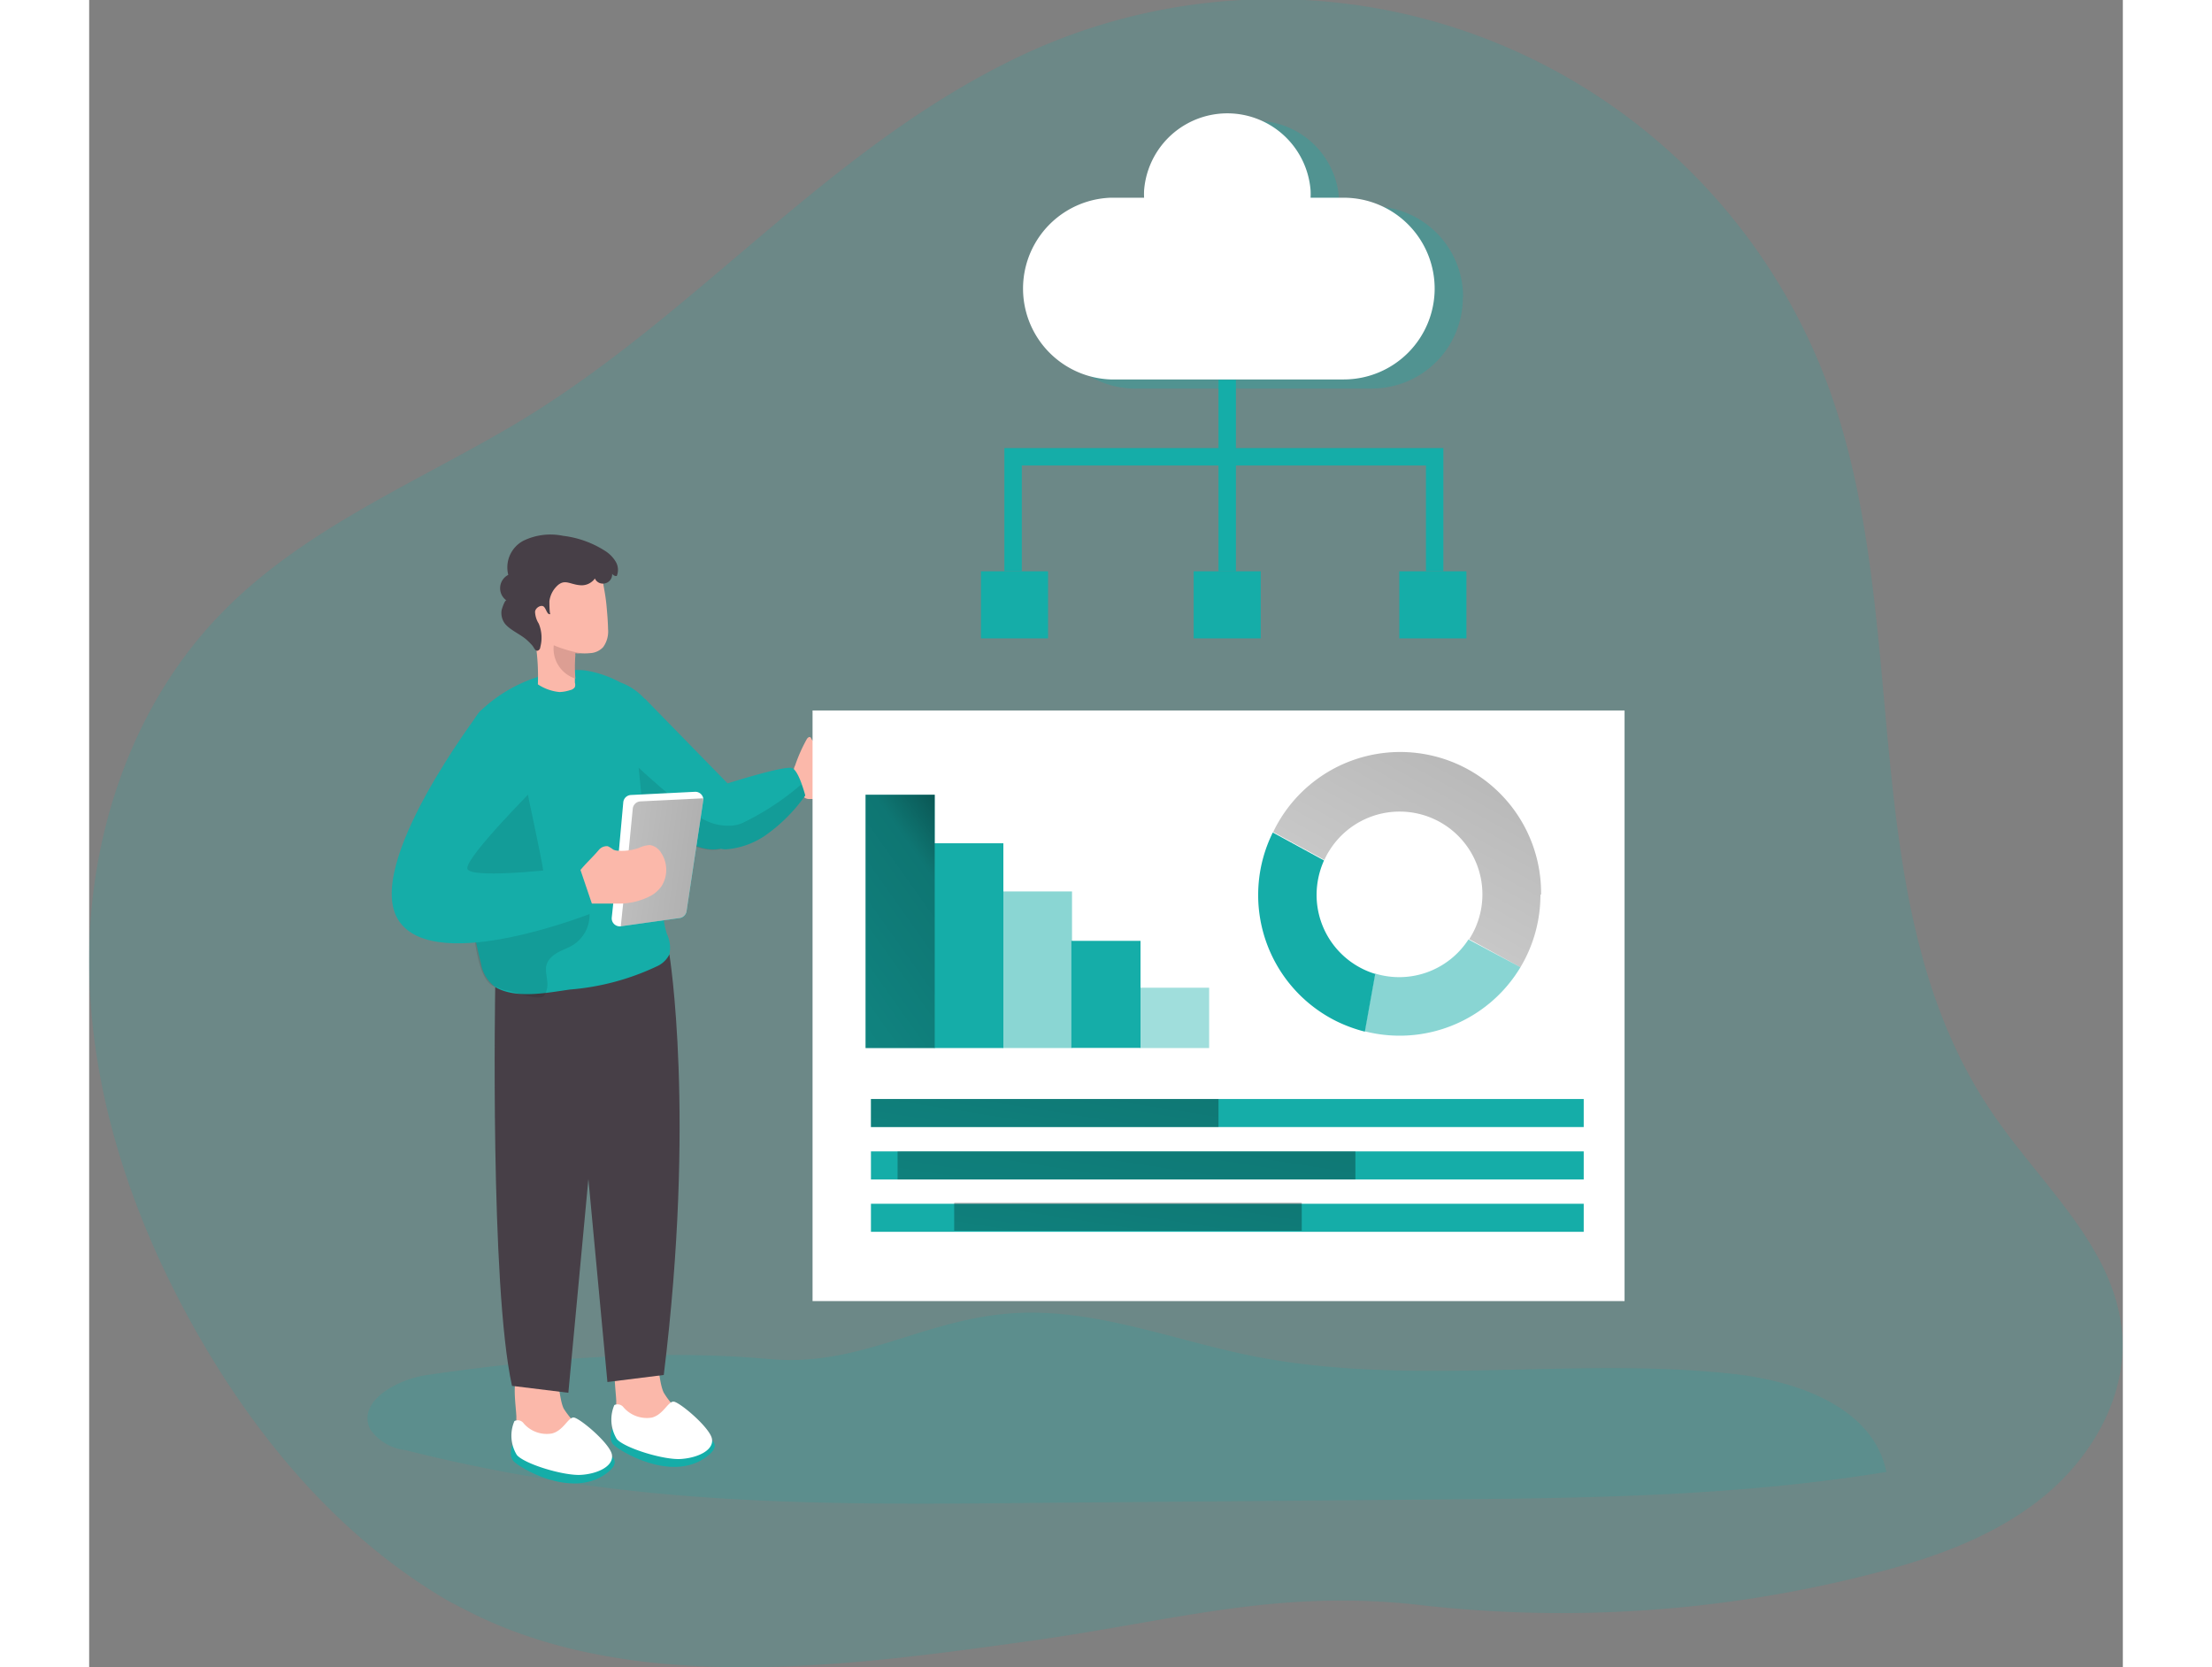 <?xml version="1.0" encoding="UTF-8"?> <svg xmlns="http://www.w3.org/2000/svg" xmlns:xlink="http://www.w3.org/1999/xlink" id="Layer_1" data-name="Layer 1" viewBox="0 0 158.81 130.19" width="406" height="306" class="illustration styles_illustrationTablet__1DWOa"><rect x="0" y="0" width="158.81" height="130.19" fill="#808080" stroke="none"/> <defs> <linearGradient id="linear-gradient" x1="83.01" y1="54.9" x2="42.02" y2="60.46" gradientTransform="matrix(1, 0, 0, -1, -18.57, 131.42)" gradientUnits="userSpaceOnUse"> <stop offset="0.01"></stop> <stop offset="0.08" stop-opacity="0.69"></stop> <stop offset="0.21" stop-opacity="0.32"></stop> <stop offset="1" stop-opacity="0"></stop> </linearGradient> <linearGradient id="linear-gradient-2" x1="-547.98" y1="61.6" x2="-499.46" y2="27.21" gradientTransform="translate(-471.09 123.94) rotate(180)" xlink:href="#linear-gradient"></linearGradient> <linearGradient id="linear-gradient-3" x1="84.42" y1="69.76" x2="76.09" y2="16.29" gradientTransform="matrix(1, 0, 0, -1, -7.29, 140.53)" xlink:href="#linear-gradient"></linearGradient> <linearGradient id="linear-gradient-4" x1="90.92" y1="61.65" x2="82.6" y2="8.18" gradientTransform="matrix(1, 0, 0, -1, -7.29, 140.53)" xlink:href="#linear-gradient"></linearGradient> <linearGradient id="linear-gradient-5" x1="91.34" y1="69.04" x2="81.27" y2="4.4" gradientTransform="matrix(1, 0, 0, -1, -7.29, 140.53)" xlink:href="#linear-gradient"></linearGradient> <linearGradient id="linear-gradient-6" x1="147.04" y1="88.11" x2="105.55" y2="13.31" xlink:href="#linear-gradient"></linearGradient> </defs> <title>11</title> <path d="M37.39,133.54c13.07,6.39,30,3.93,43.88,2,11-1.57,18.9-4,30-2.73a97.49,97.49,0,0,0,35-2.38c4.79-1.21,9.59-2.86,13.45-5.94s6.67-7.84,6.33-12.77c-.47-6.71-6.21-11.61-10-17.13-11.23-16.19-6.16-38.61-13-57.07A46.18,46.18,0,0,0,79.45,12.11c-15,7.32-25.11,20.44-39.45,28.8C32.24,45.43,23.72,49,17.49,55.49,10.6,62.63,7.24,72.75,7.29,82.67S10.56,102.32,15.4,111s11.44,16.56,20,21.52C36.08,132.87,36.73,133.21,37.39,133.54Z" transform="translate(-7.29 -7.47)" fill="#15ada8" opacity="0.18" style="isolation: isolate;"></path> <path d="M33.69,114.84c-2.39.34-5.54,2.1-4.44,4.26A3.89,3.89,0,0,0,32,120.71a130.3,130.3,0,0,0,17.2,3.12c10.5,1.19,21.1,1.11,31.66,1l30.71-.26c12-.1,24.17-.21,36.06-2.16-1-5-6.9-7.1-11.95-7.65-12.5-1.38-25.28,1.06-37.6-1.41-6.3-1.27-12.51-3.82-18.93-3.31-6.9.54-11.71,4.19-18.72,3.56C51.59,112.81,42.43,113.57,33.69,114.84Z" transform="translate(-7.29 -7.47)" fill="#15ada8" opacity="0.18" style="isolation: isolate;"></path> <path d="M48.45,116.87a4.36,4.36,0,0,0,.35,1.83,3,3,0,0,0,1.33,1.24,5.24,5.24,0,0,0,3.9.39.74.74,0,0,0,.45-.28.56.56,0,0,0,.08-.38,2.93,2.93,0,0,0-1-1.84,6.13,6.13,0,0,1-1.4-1.61c-.6-1.21-.16-4.42-2.43-3.9C47.81,112.75,48.4,115.52,48.45,116.87Z" transform="translate(-7.29 -7.47)" fill="#fbb8aa"></path> <path d="M48.14,119s-.33.8.07,1.26,4.49,3,7.25,1S51.71,119,51.71,119Z" transform="translate(-7.29 -7.47)" fill="#15ada8"></path> <path d="M48.3,117.19a.59.59,0,0,1,.73.19,2.41,2.41,0,0,0,2.19.79c.9-.22,1.26-1.25,1.7-1.25s2.82,2,3,2.89-1.08,1.5-2.42,1.59-4.39-.85-5-1.55A2.9,2.9,0,0,1,48.3,117.19Z" transform="translate(-7.29 -7.47)" fill="#fff"></path> <path d="M40.65,118.1a4.56,4.56,0,0,0,.34,1.84,3.09,3.09,0,0,0,1.34,1.24,5.28,5.28,0,0,0,3.9.38.73.73,0,0,0,.45-.27.66.66,0,0,0,.08-.39,2.9,2.9,0,0,0-1-1.83,6.9,6.9,0,0,1-1.41-1.6c-.59-1.21-.15-4.42-2.42-3.91C40,114,40.6,116.77,40.65,118.1Z" transform="translate(-7.29 -7.47)" fill="#fbb8aa"></path> <path d="M40.34,120.29s-.32.79.07,1.26,4.48,3,7.24,1-3.74-2.31-3.74-2.31Z" transform="translate(-7.29 -7.47)" fill="#15ada8"></path> <path d="M40.5,118.44a.57.57,0,0,1,.73.19,2.38,2.38,0,0,0,2.19.78c.89-.21,1.26-1.24,1.69-1.25s2.83,2,3,2.89-1.08,1.51-2.42,1.59-4.39-.84-5-1.55A2.87,2.87,0,0,1,40.5,118.44Z" transform="translate(-7.29 -7.47)" fill="#fff"></path> <path d="M39,84.53s-.42,23.37,1.31,31.16l4.4.54,3-32Z" transform="translate(-7.29 -7.47)" fill="#473f47"></path> <path d="M52.6,82s2.06,12.6-.44,32.84l-4.4.55-3-32Z" transform="translate(-7.29 -7.47)" fill="#473f47"></path> <path d="M57.74,71.94c-.05.84-.32,1.58-1.06,1.82l-.19,0c-1.35.27-3.12-.75-4.35-1.65A16.87,16.87,0,0,1,50.66,71v-9l6.56,6.72A10.43,10.43,0,0,1,57.74,71.94Z" transform="translate(-7.29 -7.47)" fill="#15ada8"></path> <path d="M52.19,72.12c0,.42.06.85.06,1.27,0,2.33-.54,4.74.15,7A2.52,2.52,0,0,1,52.6,82a2,2,0,0,1-1,.94,19.46,19.46,0,0,1-6.75,1.8c-1.74.24-4.22.76-5.83-.18a2.89,2.89,0,0,1-1.14-1.89,35.75,35.75,0,0,1-1.09-7.35c0-.33-.05-.65-.06-1-.14-2.24-.18-4.47-.14-6.71,0-1.62.16-3.37,1.22-4.59A11.58,11.58,0,0,1,44,59.93a6.64,6.64,0,0,1,2-.11,8.44,8.44,0,0,1,2.75.93,4.68,4.68,0,0,1,2.44,2,13.82,13.82,0,0,1,1.15,3.7A13.37,13.37,0,0,1,52.49,70c-.06.59-.21,1.18-.27,1.77A1.73,1.73,0,0,0,52.19,72.12Z" transform="translate(-7.29 -7.47)" fill="#15ada8"></path> <path d="M42.68,85.32c-.68.2-2.24-.42-2.76-.51-.31,0-.59-.21-.9-.28-1.54-.39-1.72-4.73-1.87-5.89a82.84,82.84,0,0,1-1.06-9.38,10,10,0,0,1,.41-3.53,4.09,4.09,0,0,1,2.31-2.58c2-.71,2.56,5.53,2.83,6.82.34,1.62.69,3.24,1,4.85.24,1.19.11,2.13,1,3a.49.49,0,0,0,.24.14.48.48,0,0,0,.24-.06,3.51,3.51,0,0,1,1.24-.29.78.78,0,0,1,.94.7,2.78,2.78,0,0,1-1.19,2.93c-.42.27-.9.41-1.33.67-1.59,1-.26,2-.89,3.2A.42.42,0,0,1,42.68,85.32Z" transform="translate(-7.29 -7.47)" fill="#020202" opacity="0.1" style="isolation: isolate;"></path> <path d="M47.43,58a1.47,1.47,0,0,1-1,.47,4.62,4.62,0,0,1-.91,0h-.17a.2.2,0,0,0-.13,0,.24.24,0,0,0,0,.14,10.18,10.18,0,0,0,0,1.83h0c0,.11,0,.22,0,.33a.6.6,0,0,1,0,.35.55.55,0,0,1-.37.24,2.9,2.9,0,0,1-.83.15,3.67,3.67,0,0,1-1.69-.6,17.25,17.25,0,0,0-.17-3.13,16.63,16.63,0,0,1-.4-4,2.2,2.2,0,0,1,2.55-2.18,5,5,0,0,1,2.73.75,1.09,1.09,0,0,1,.41.81c.1.53.19,1.06.24,1.6s.11,1.22.12,1.83A2.08,2.08,0,0,1,47.43,58Z" transform="translate(-7.29 -7.47)" fill="#fbb8aa"></path> <path d="M63.34,65.17c.06-.09.18-.19.27-.13a.26.26,0,0,1,.08.13.59.59,0,0,0,.54.31c.21,0,.43,0,.65,0a1.83,1.83,0,0,1,1.44.78,2.85,2.85,0,0,1,.52,1.59,2,2,0,0,1-.39,1.44,2.68,2.68,0,0,1-2.15.57l-.7,0a.66.66,0,0,1-.73-.53c-.29-.69-.81-1.39-.45-2.09A12.24,12.24,0,0,1,63.34,65.17Z" transform="translate(-7.29 -7.47)" fill="#fbb8aa"></path> <path d="M46.56,52.88a1.25,1.25,0,0,1-.91.29c-.9-.06-1.29-.62-2,.25a2,2,0,0,0-.42,1c0,.08,0,1,.08,1-.26.09-.31-.38-.51-.57s-.66.07-.69.39a1.85,1.85,0,0,0,.29.93A2.87,2.87,0,0,1,42.52,58c0,.15-.15.32-.29.28S42,58,41.9,57.88a5,5,0,0,0-.46-.46c-.5-.44-1.35-.78-1.72-1.3a1.4,1.4,0,0,1-.23-.95c0-.08.26-.89.39-.81a1.17,1.17,0,0,1,.14-2,2.35,2.35,0,0,1,1.19-2.67,4.84,4.84,0,0,1,3.08-.38,7.79,7.79,0,0,1,3.26,1.16,2.56,2.56,0,0,1,.84.83,1.26,1.26,0,0,1,.1,1.15.38.38,0,0,1-.36-.18.72.72,0,0,1-.65.77.68.68,0,0,1-.7-.4A.89.89,0,0,1,46.56,52.88Z" transform="translate(-7.29 -7.47)" fill="#473f47"></path> <path d="M45.56,58.49h-.17a.2.2,0,0,0-.13,0,.24.24,0,0,0,0,.14,10.18,10.18,0,0,0,0,1.83h0a2.45,2.45,0,0,1-1.69-2.6,10,10,0,0,0,2.07.61Z" transform="translate(-7.29 -7.47)" fill="#dc9e93"></path> <path d="M63.21,69.59a12.87,12.87,0,0,1-3.15,3.14,6.3,6.3,0,0,1-3,1.06,1,1,0,0,1-.42-.05,1,1,0,0,1-.57-.39,3.3,3.3,0,0,1-.76-1.87c-.07-1.8,1.88-2.85,1.88-2.85s4.44-1.41,5-1.18c.29.12.57.75.76,1.29S63.21,69.59,63.21,69.59Z" transform="translate(-7.29 -7.47)" fill="#15ada8"></path> <path d="M63.21,69.59a12.87,12.87,0,0,1-3.15,3.14,6.3,6.3,0,0,1-3,1.06,1,1,0,0,1-.42-.05,1.06,1.06,0,0,1-.19.06c-1.35.27-3.11-.76-4.35-1.66l-1.48-.53-.42-4.19s3.56,3.32,5.11,4.06a4,4,0,0,0,2.38.44,2.7,2.7,0,0,0,.63-.19,20.71,20.71,0,0,0,4.57-3A7.12,7.12,0,0,1,63.21,69.59Z" transform="translate(-7.29 -7.47)" fill="#020202" opacity="0.1" style="isolation: isolate;"></path> <path d="M48.62,73.9,49,70.11a.62.62,0,0,1,.59-.57l5-.25a.64.64,0,0,1,.66.61.48.48,0,0,1,0,.12l-1.31,8.63a.62.62,0,0,1-.54.53l-4.61.64a.64.64,0,0,1-.71-.55.57.57,0,0,1,0-.13Z" transform="translate(-7.29 -7.47)" fill="#15ada8"></path> <path d="M55.24,70l-1.3,8.63a.64.64,0,0,1-.54.53l-4.58.64h0a.63.63,0,0,1-.72-.54.76.76,0,0,1,0-.15l.56-5.24L49,70.11a.63.63,0,0,1,.6-.56l5-.25a.63.63,0,0,1,.65.55A.37.37,0,0,1,55.24,70Z" transform="translate(-7.29 -7.47)" fill="#fff"></path> <path d="M55.24,70l-1.3,8.63a.64.64,0,0,1-.54.53l-4.58.64a.38.38,0,0,1,0-.15l.55-5.23.37-3.8a.63.63,0,0,1,.59-.57l4.89-.24A.31.31,0,0,1,55.24,70Z" transform="translate(-7.29 -7.47)" fill="url(#linear-gradient)"></path> <path d="M47.09,73.84a.81.81,0,0,1,.7-.29,2.26,2.26,0,0,1,.42.26.93.93,0,0,0,.4.09,4,4,0,0,0,1.64-.23,2.13,2.13,0,0,1,.85-.21,1.26,1.26,0,0,1,.85.6A2.4,2.4,0,0,1,52,76.65a2.51,2.51,0,0,1-.85.77,5.29,5.29,0,0,1-2.42.61c-.85,0-1.7,0-2.53,0a1,1,0,0,1-.58-.07.9.9,0,0,1-.28-.74,2.5,2.5,0,0,1,.23-1.71C46.06,74.9,46.6,74.42,47.09,73.84Z" transform="translate(-7.29 -7.47)" fill="#fbb8aa"></path> <path d="M37.83,63s-9.27,12.12-6.34,16.4,15.28-.71,15.28-.71l-1.2-3.54s-8.68,1.1-8.75.13,5.51-6.54,5.51-6.54S43.33,60.61,37.83,63Z" transform="translate(-7.29 -7.47)" fill="#15ada8"></path> <rect x="56.49" y="55.48" width="63.41" height="46.12" fill="#fff"></rect> <rect x="61.05" y="94" width="55.66" height="2.19" fill="#15ada8"></rect> <g opacity="0.41"> <rect x="82.06" y="77.13" width="5.4" height="4.71" fill="#15ada8"></rect> </g> <rect x="76.7" y="73.47" width="5.4" height="8.36" fill="#15ada8"></rect> <g opacity="0.5"> <rect x="71.35" y="69.61" width="5.4" height="12.23" fill="#15ada8"></rect> </g> <rect x="65.99" y="65.85" width="5.4" height="15.99" fill="#15ada8"></rect> <rect x="60.63" y="62.06" width="5.4" height="19.78" fill="#15ada8"></rect> <rect x="60.63" y="62.06" width="5.4" height="19.78" fill="url(#linear-gradient-2)"></rect> <path d="M114.56,30.71a7.1,7.1,0,0,1-7.09,7.1H89.26a7.1,7.1,0,1,1,0-14.19h2.62a5.63,5.63,0,0,1,0-.58,6.52,6.52,0,0,1,13-.23V23a5.63,5.63,0,0,1,0,.58h2.61a7.08,7.08,0,0,1,7.09,7.09Z" transform="translate(-7.29 -7.47)" fill="#15ada8" opacity="0.31" style="isolation: isolate;"></path> <path d="M112.36,30a7.1,7.1,0,0,1-7.09,7.1H87.05a7.1,7.1,0,0,1,0-14.19h2.62a5.63,5.63,0,0,1,0-.58,6.52,6.52,0,0,1,13,0h0a5.63,5.63,0,0,1,0,.58h2.62A7.1,7.1,0,0,1,112.36,30Z" transform="translate(-7.29 -7.47)" fill="#fff"></path> <rect x="88.19" y="29.66" width="1.36" height="6.01" fill="#15ada8"></rect> <polygon points="105.75 44.61 104.39 44.61 104.39 36.35 72.83 36.35 72.83 44.61 71.47 44.61 71.47 34.99 105.75 34.99 105.75 44.61" fill="#15ada8"></polygon> <rect x="88.19" y="35.67" width="1.36" height="8.95" fill="#15ada8"></rect> <rect x="102.31" y="44.61" width="5.24" height="5.24" fill="#15ada8"></rect> <rect x="86.25" y="44.61" width="5.24" height="5.24" fill="#15ada8"></rect> <rect x="69.64" y="44.61" width="5.24" height="5.24" fill="#15ada8"></rect> <rect x="61.05" y="85.82" width="55.66" height="2.19" fill="#15ada8"></rect> <rect x="61.05" y="85.82" width="27.14" height="2.19" fill="url(#linear-gradient-3)"></rect> <rect x="67.55" y="93.92" width="27.14" height="2.19" fill="url(#linear-gradient-4)"></rect> <rect x="61.05" y="89.91" width="55.66" height="2.19" fill="#15ada8"></rect> <rect x="63.13" y="89.91" width="35.75" height="2.19" fill="url(#linear-gradient-5)"></rect> <path d="M103.14,77.35a6.61,6.61,0,0,1,.58-2.69l-4-2.18a11,11,0,0,0,5,14.75,11.49,11.49,0,0,0,2.19.8l.81-4.51A6.45,6.45,0,0,1,103.14,77.35Z" transform="translate(-7.29 -7.47)" fill="#15ada8"></path> <path d="M119.06,83a11,11,0,0,1-12.17,5l.81-4.51A6.44,6.44,0,0,0,115,80.83Z" transform="translate(-7.29 -7.47)" fill="#15ada8" opacity="0.5" style="isolation: isolate;"></path> <path d="M120.62,77.35A11,11,0,0,1,119.06,83l-4-2.19a6.46,6.46,0,0,0-10.87-7,5.31,5.31,0,0,0-.44.81l-4-2.18a11,11,0,0,1,20.92,4.87Z" transform="translate(-7.29 -7.47)" fill="url(#linear-gradient-6)"></path> </svg> 